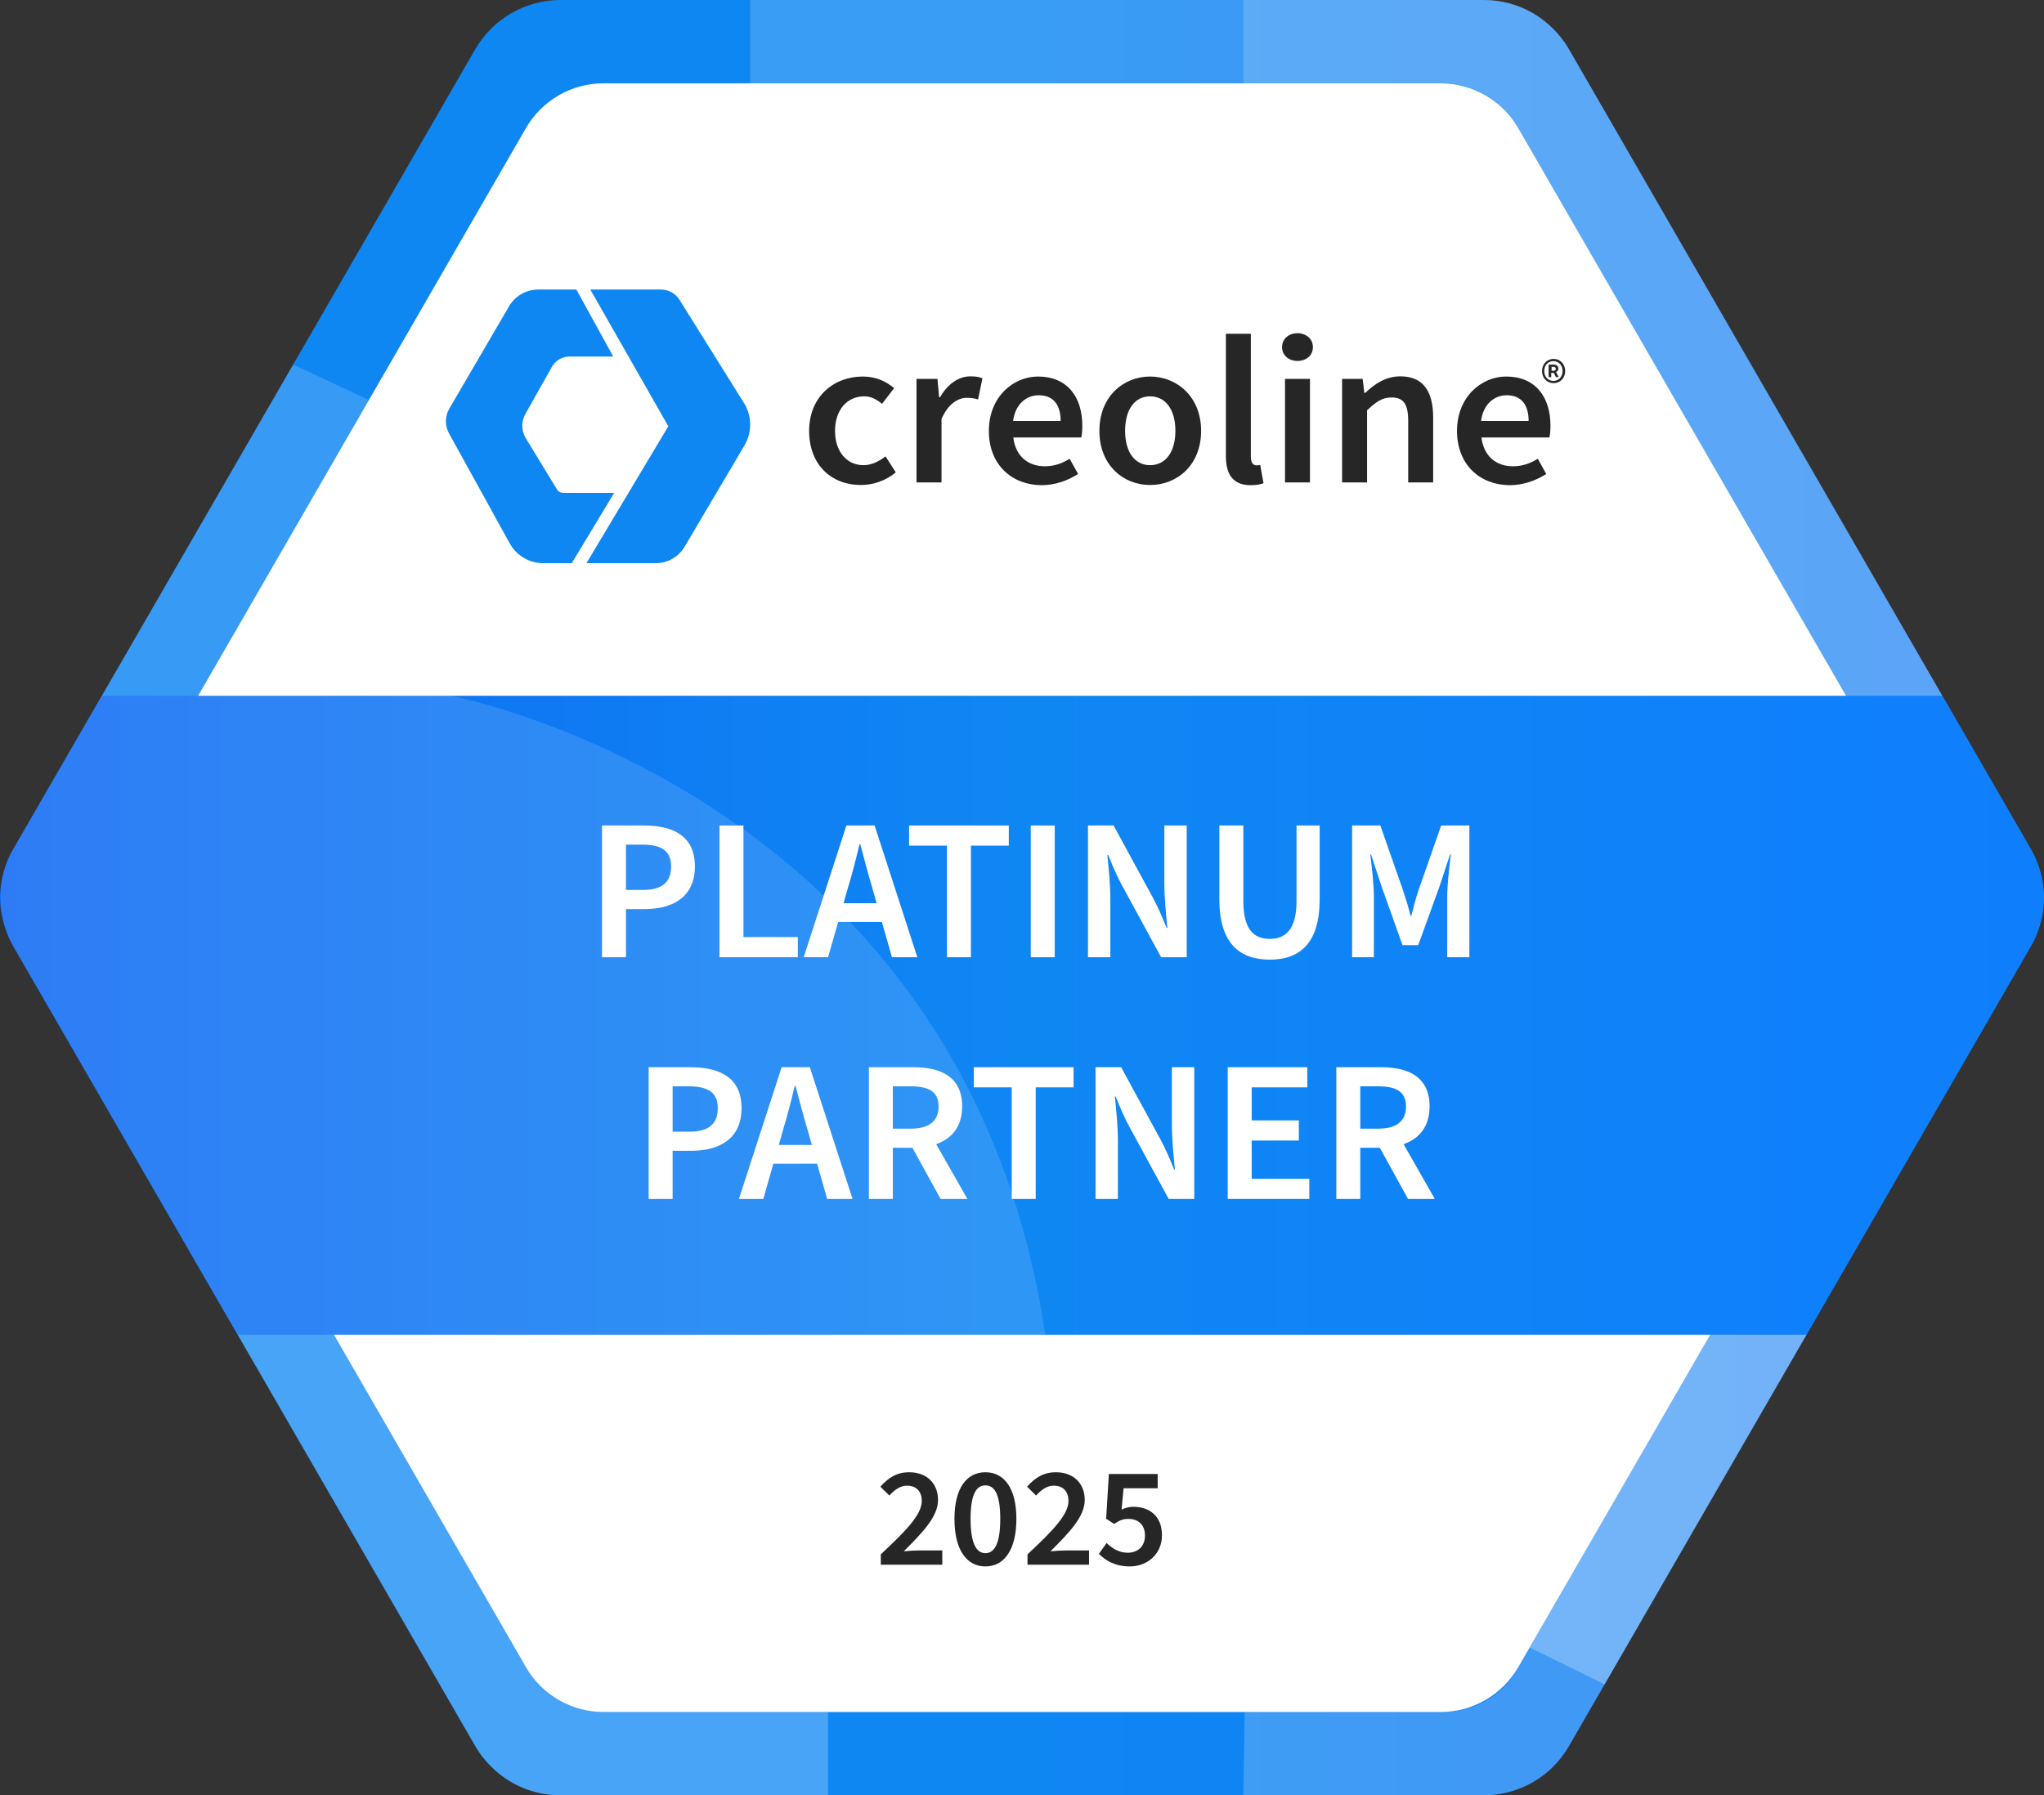 <?xml version="1.0" encoding="UTF-8"?>
<svg xmlns="http://www.w3.org/2000/svg" id="Ebene_2" viewBox="0 0 4139.1 3636.53">
  <rect x="0" y="0" width="4139.1" height="3636.53" fill="#333333" stroke="none"/>
  <defs>
    <style>.cls-1{opacity:.18;}.cls-1,.cls-2,.cls-3,.cls-4,.cls-5,.cls-6,.cls-7,.cls-8,.cls-9,.cls-10,.cls-11{stroke-width:0px;}.cls-1,.cls-2,.cls-3,.cls-4,.cls-5,.cls-6,.cls-11{fill:#fff;}.cls-2{opacity:.2;}.cls-3{opacity:.17;}.cls-4{opacity:.24;}.cls-5{opacity:.27;}.cls-6{opacity:.13;}.cls-7{fill:url(#Unbenannter_Verlauf_15);}.cls-8{fill:url(#Unbenannter_Verlauf_20);}.cls-9{fill:#262626;}.cls-10{fill:#0f87f3;}</style>
    <linearGradient id="Unbenannter_Verlauf_20" x1="1.17" y1="1818.23" x2="4138.32" y2="1818.23" gradientUnits="userSpaceOnUse">
      <stop offset="0" stop-color="#0f87f3"/>
      <stop offset=".5" stop-color="#0f87f3"/>
      <stop offset="1" stop-color="#0f78f3"/>
    </linearGradient>
    <linearGradient id="Unbenannter_Verlauf_15" x1="0" y1="2056.36" x2="4139.1" y2="2056.36" gradientUnits="userSpaceOnUse">
      <stop offset="0" stop-color="#0f69f3"/>
      <stop offset=".5" stop-color="#0f87f3"/>
      <stop offset="1" stop-color="#0f7efd"/>
    </linearGradient>
  </defs>
  <g id="Blue_BG_Hexagon">
    <path class="cls-8" d="M3004.04,0h-1868.57c-71.45,0-137.48,38.12-173.21,100L27.97,1718.23c-35.73,61.88-35.73,138.12,0,200l934.29,1618.23c35.73,61.88,101.75,100,173.21,100h1868.57c71.45,0,137.48-38.12,173.21-100l934.29-1618.23c35.73-61.88,35.73-138.12,0-200L3177.24,100c-35.73-61.88-101.75-100-173.21-100Z"/>
  </g>
  <g id="White_Mid_Hexagon">
    <path class="cls-11" d="M2917.32,168.75h-1695.15c-64.82,0-124.72,34.58-157.13,90.72L217.47,1727.51c-32.41,56.14-32.41,125.3,0,181.44l847.58,1468.04c32.41,56.14,92.31,90.72,157.13,90.72h1695.15c64.82,0,124.72-34.58,157.13-90.72l847.58-1468.04c32.41-56.14,32.41-125.3,0-181.44l-847.58-1468.04c-32.41-56.14-92.31-90.72-157.13-90.72Z"/>
  </g>
  <g id="Badge_Line">
    <path class="cls-7" d="M206.36,1409.24L27.97,1718.23s-62.93,91,0,200l368.56,638.37,84.8,146.88h3176.83l453.36-785.25s62.03-92.56,0-200l-178.39-308.99H206.36Z"/>
  </g>
  <g id="Spiegelung_Badge_Line">
    <path class="cls-6" d="M206.36,1409.24h706.35s1041.32,194.51,1203.95,1294.24H481.33L27.97,1918.23s-60.32-95.52,0-200c60.32-104.48,178.39-308.99,178.39-308.99Z"/>
  </g>
  <g id="Silver_Partner_Text">
    <path class="cls-11" d="M1219.07,1672.03h84.46c59.16,0,103.63,20.81,103.63,82.83s-44.47,86.5-102,86.5h-37.54v97.51h-48.55v-266.83ZM1301.49,1802.59c39.17,0,57.53-15.5,57.53-47.74s-20.4-44.06-59.16-44.06h-32.23v91.8h33.86Z"/>
    <path class="cls-11" d="M1456.93,1672.03h48.55v226.03h110.16v40.8h-158.71v-266.83Z"/>
    <path class="cls-11" d="M1713.97,1672.03h57.12l86.5,266.83h-51.41l-20.4-71.4h-88.54l-20.4,71.4h-49.37l86.5-266.83ZM1708.26,1829.52h66.91l-8.98-31.82c-8.57-28.15-16.32-58.75-24.07-87.72h-1.63c-6.94,29.38-14.69,59.57-23.26,87.72l-8.98,31.82Z"/>
    <path class="cls-11" d="M1917.56,1712.83h-76.71v-40.8h201.96v40.8h-76.7v226.03h-48.55v-226.03Z"/>
    <path class="cls-11" d="M2087.29,1672.03h48.55v266.83h-48.55v-266.83Z"/>
    <path class="cls-11" d="M2203.16,1672.03h51.82l79.97,146.88c9.79,17.95,18.77,39.17,27.34,60.38h1.63c-2.86-28.56-6.12-61.2-6.12-90.58v-116.69h45.29v266.83h-51.82l-79.97-146.88c-9.79-17.95-18.77-39.17-27.34-60.38h-1.63c2.86,27.74,6.12,60.79,6.12,90.58v116.69h-45.29v-266.83Z"/>
    <path class="cls-11" d="M2469.17,1821.36v-149.33h48.55v153c0,57.53,21.22,76.7,53.45,76.7s54.26-19.18,54.26-76.7v-153h46.92v149.33c0,87.72-38.76,122.4-101.19,122.4s-102-34.68-102-122.4Z"/>
    <path class="cls-11" d="M2738.04,1672.03h57.12l45.7,130.56c5.71,17.14,10.61,32.64,15.5,52.22h1.63c4.9-19.58,8.98-35.09,14.69-52.22l45.7-130.56h57.12v266.83h-44.88v-121.58c0-25.3,4.08-62.02,7.34-86.5h-1.63l-21.22,64.46-43.25,119.14h-31.82l-42.43-119.14-21.22-64.46h-1.63c3.26,24.48,7.34,61.2,7.34,86.5v121.58h-44.06v-266.83Z"/>
    <path class="cls-11" d="M1313.52,2161.63h84.46c59.16,0,103.63,20.81,103.63,82.83s-44.47,86.5-102,86.5h-37.54v97.51h-48.55v-266.83ZM1395.94,2292.19c39.17,0,57.53-15.5,57.53-47.74s-20.4-44.06-59.16-44.06h-32.23v91.8h33.86Z"/>
    <path class="cls-11" d="M1582.8,2161.63h57.12l86.5,266.83h-51.41l-20.4-71.4h-88.54l-20.4,71.4h-49.37l86.5-266.83ZM1577.09,2319.12h66.91l-8.98-31.82c-8.57-28.15-16.32-58.75-24.07-87.72h-1.63c-6.94,29.38-14.69,59.57-23.26,87.72l-8.98,31.82Z"/>
    <path class="cls-11" d="M1759.46,2161.63h90.17c55.9,0,98.74,19.58,98.74,79.56,0,40.39-20.81,65.28-52.63,76.3l63.24,110.98h-54.26l-57.12-103.63h-39.58v103.63h-48.55v-266.83ZM1844.74,2286.07c36.31,0,55.9-15.1,55.9-44.88s-19.58-40.8-55.9-40.8h-36.72v85.68h36.72Z"/>
    <path class="cls-11" d="M2048.74,2202.43h-76.71v-40.8h201.96v40.8h-76.71v226.03h-48.55v-226.03Z"/>
    <path class="cls-11" d="M2218.46,2161.63h51.82l79.97,146.88c9.79,17.95,18.77,39.17,27.34,60.38h1.63c-2.86-28.56-6.12-61.2-6.12-90.58v-116.69h45.29v266.83h-51.82l-79.97-146.88c-9.79-17.95-18.77-39.17-27.34-60.38h-1.63c2.86,27.74,6.12,60.79,6.12,90.58v116.69h-45.29v-266.83Z"/>
    <path class="cls-11" d="M2486.11,2161.63h161.16v40.8h-112.61v66.91h95.47v40.8h-95.47v77.52h116.69v40.8h-165.24v-266.83Z"/>
    <path class="cls-11" d="M2706.01,2161.63h90.17c55.9,0,98.74,19.58,98.74,79.56,0,40.39-20.81,65.28-52.63,76.3l63.24,110.98h-54.26l-57.12-103.63h-39.58v103.63h-48.55v-266.83ZM2791.29,2286.07c36.31,0,55.9-15.1,55.9-44.88s-19.58-40.8-55.9-40.8h-36.72v85.68h36.72Z"/>
  </g>
  <g id="Spiegelung_Effekt_1">
    <path class="cls-9" d="M1783.64,3148.25c50.29-46.82,82.94-80.34,82.94-107.8,0-19.36-10.69-31.21-30.06-31.21-14.16,0-25.72,9.25-35.55,19.94l-18.21-17.92c16.47-18.5,33.52-29.19,58.38-29.19,35.26,0,58.38,22.25,58.38,56.07s-31.21,65.89-69.36,104.04c9.83-.87,21.96-1.73,30.92-1.73h47.11v28.9h-124.56v-21.1Z"/>
    <path class="cls-9" d="M1932.77,3076.57c0-62.13,24.57-94.5,62.71-94.5s62.71,32.66,62.71,94.5-24.28,96.24-62.71,96.24-62.71-34.1-62.71-96.24ZM2025.53,3076.57c0-51.73-12.43-67.92-30.06-67.92s-30.06,16.18-30.06,67.92,12.72,69.36,30.06,69.36,30.06-17.34,30.06-69.36Z"/>
    <path class="cls-9" d="M2080.73,3148.25c50.29-46.82,82.94-80.34,82.94-107.8,0-19.36-10.69-31.21-30.06-31.21-14.16,0-25.72,9.25-35.55,19.94l-18.21-17.92c16.47-18.5,33.52-29.19,58.38-29.19,35.26,0,58.38,22.25,58.38,56.07s-31.21,65.89-69.36,104.04c9.83-.87,21.96-1.73,30.92-1.73h47.11v28.9h-124.56v-21.1Z"/>
    <path class="cls-9" d="M2225.23,3147.38l15.61-21.96c10.98,10.4,24.57,19.65,42.77,19.65,20.52,0,34.97-13,34.97-34.68s-13.29-33.81-33.24-33.81c-11.56,0-18.21,2.89-29.19,10.12l-16.18-10.4,5.49-90.75h98.84v28.9h-69.07l-4.05,43.35c7.8-3.76,14.74-5.78,23.99-5.78,31.5,0,57.8,17.92,57.8,57.51s-30.92,63.29-65.03,63.29c-29.77,0-49.13-11.85-62.71-25.43Z"/>
  </g>
  <g id="Creoline_Logo">
    <path class="cls-10" d="M1506.52,816.2l-130.49-208.93c-8.18-13.01-22.31-20.82-37.55-20.82h-143.13l158,276.97-165.81,277.34h140.16c24.16,0,46.47-12.64,58.74-33.46l121.2-205.22c15.61-26.77,15.24-59.85-1.12-85.88Z"/>
    <path class="cls-10" d="M1140.7,998.37c-5.2,0-10.41-2.6-13.01-7.44l-63.2-103.72c-8.92-14.87-9.29-33.09-.74-48.33l53.91-95.92c7.06-12.64,20.82-20.82,35.32-20.82h88.85l-74.73-135.7h-76.96c-24.54,0-47.21,13.01-59.48,34.2l-120.82,207.07c-8.92,15.24-9.29,34.2-.74,49.82l123.06,223.06c13.76,24.91,39.78,40.15,68.03,40.15h57.62l85.88-142.39h-102.98Z"/>
    <path class="cls-9" d="M1638.5,872.71c0-69.89,50.56-110.04,108.56-110.04,27.88,0,47.59,10.41,63.57,23.42l-24.54,31.97c-11.52-9.67-22.68-15.24-36.06-15.24-34.95,0-59.11,27.88-59.11,69.89s23.79,69.52,57.62,69.52c16.73,0,32.34-8.18,44.61-17.84l20.82,32.34c-20.45,17.1-45.73,25.65-70.64,25.65-59.11,0-104.84-40.15-104.84-109.67Z"/>
    <path class="cls-9" d="M1856.73,767.5h41.64l3.35,37.18h1.86c15.61-27.51,38.29-42.38,61.34-42.38,11.15,0,18.22,1.12,24.54,4.09l-8.92,42.75c-7.44-2.23-13.38-3.35-22.68-3.35-17.1,0-37.92,11.52-51.3,43.13v128.26h-50.56v-209.68h.74Z"/>
    <path class="cls-9" d="M2002.46,872.71c0-68.41,49.07-110.04,99.63-110.04,58.74,0,89.6,40.89,89.6,99.63,0,9.29-.74,18.96-2.23,23.79h-137.55c4.46,37.18,29,58.37,63.94,58.37,18.59,0,34.57-5.58,50.19-15.24l17.1,30.86c-20.82,13.38-46.84,22.68-73.98,22.68-59.85-.37-106.7-40.89-106.7-110.04ZM2147.82,852.64c0-32.34-14.5-52.05-44.24-52.05-25.65,0-47.59,18.22-52.05,52.05h96.29Z"/>
    <path class="cls-9" d="M2226.27,872.71c0-69.89,49.07-110.04,102.61-110.04s103.35,40.15,103.35,110.04-49.07,109.67-103.35,109.67-102.61-40.15-102.61-109.67ZM2380.18,872.71c0-42.38-19.33-69.89-51.3-69.89s-50.56,27.88-50.56,69.89,18.96,69.52,50.56,69.52c31.97,0,51.3-27.51,51.3-69.52Z"/>
    <path class="cls-9" d="M2482.41,923.64v-247.6h50.56v250.2c0,11.9,5.58,16.36,11.15,16.36,2.23,0,4.09,0,7.81-.74l6.69,36.81c-6.32,2.6-14.87,4.09-26.77,4.09-36.06-.37-49.45-23.05-49.45-59.11Z"/>
    <path class="cls-9" d="M2596.18,703.19c0-16.73,13.38-28.25,31.23-28.25s31.23,11.52,31.23,28.25-13.38,27.88-31.23,27.88-31.23-11.52-31.23-27.88ZM2602.12,767.5h50.56v209.68h-50.56v-209.68Z"/>
    <path class="cls-9" d="M2717.37,767.5h42.01l3.35,28.25h1.86c19.33-18.22,41.64-33.46,71.01-33.46,46.47,0,66.55,30.48,66.55,83.28v131.61h-50.56v-124.91c0-34.57-10.04-47.21-33.83-47.21-18.96,0-31.23,8.92-49.45,26.02v146.1h-50.56v-209.68h-.37Z"/>
    <path class="cls-9" d="M2950.47,872.71c0-68.41,49.07-110.04,99.63-110.04,58.74,0,89.6,40.89,89.6,99.63,0,9.29-.74,18.96-2.23,23.79h-137.55c4.46,37.18,29,58.37,63.94,58.37,18.59,0,34.57-5.58,50.19-15.24l17.1,30.86c-20.82,13.38-46.84,22.68-73.98,22.68-59.85-.37-106.7-40.89-106.7-110.04ZM3095.46,852.64c0-32.34-14.5-52.05-44.24-52.05-25.65,0-47.59,18.22-52.05,52.05h96.29Z"/>
    <path class="cls-9" d="M3122.6,751.52c0-14.5,10.41-24.54,23.42-24.54s23.42,10.04,23.42,24.54-10.41,24.54-23.42,24.54c-13.01,0-23.42-10.04-23.42-24.54ZM3164.24,751.52c0-11.52-7.81-20.08-18.59-20.08s-18.59,8.18-18.59,20.08,8.18,20.08,18.59,20.08,18.59-8.18,18.59-20.08ZM3136.73,738.5h9.29c5.2,0,9.67,2.23,9.67,8.18,0,2.97-1.86,5.95-4.83,6.69l5.58,10.41h-5.58l-4.46-8.55h-5.2v8.55h-5.2v-25.28h.74ZM3145.28,751.14c3.35,0,5.2-1.49,5.2-4.09,0-2.23-1.49-4.09-5.2-4.09h-3.35v8.18s3.35,0,3.35,0Z"/>
  </g>
  <g id="Spiegelung_Effekt_2">
    <path class="cls-1" d="M3074.45,259.47c-56.14-97.24-157.13-90.72-157.13-90.72h-1398.25V0h1484.96c121.92,0,173.21,100,173.21,100l755.89,1309.24h-194.86l-607.68-1052.54"/>
    <path class="cls-3" d="M2517.6,0v168.75h399.72s103.99-9.01,163.85,102.8l657.1,1137.69h194.86L3177.24,100S3125.11,0,3004.04,0h-486.43Z"/>
    <path class="cls-2" d="M2520.52,3467.71l-2.92,168.8,486.43-.04s112.02,5.98,173.21-100l480.92-832.98h-194.86l-388.85,673.51s-39.76,90.72-157.13,90.72-396.8,0-396.8,0Z"/>
    <polygon class="cls-5" points="3097.53 3337.03 3249.28 3411.68 3658.16 2703.48 3463.31 2703.48 3097.53 3337.03"/>
    <path class="cls-4" d="M676.19,2703.48h-194.86l480.92,832.98s52.24,100,173.21,100h541.29v-168.75h-454.58s-101.17,5.23-157.13-90.72l-388.85-673.51Z"/>
    <polygon class="cls-3" points="206.36 1409.24 401.22 1409.24 747.08 810.2 593.62 738.5 206.36 1409.24"/>
  </g>
</svg>
